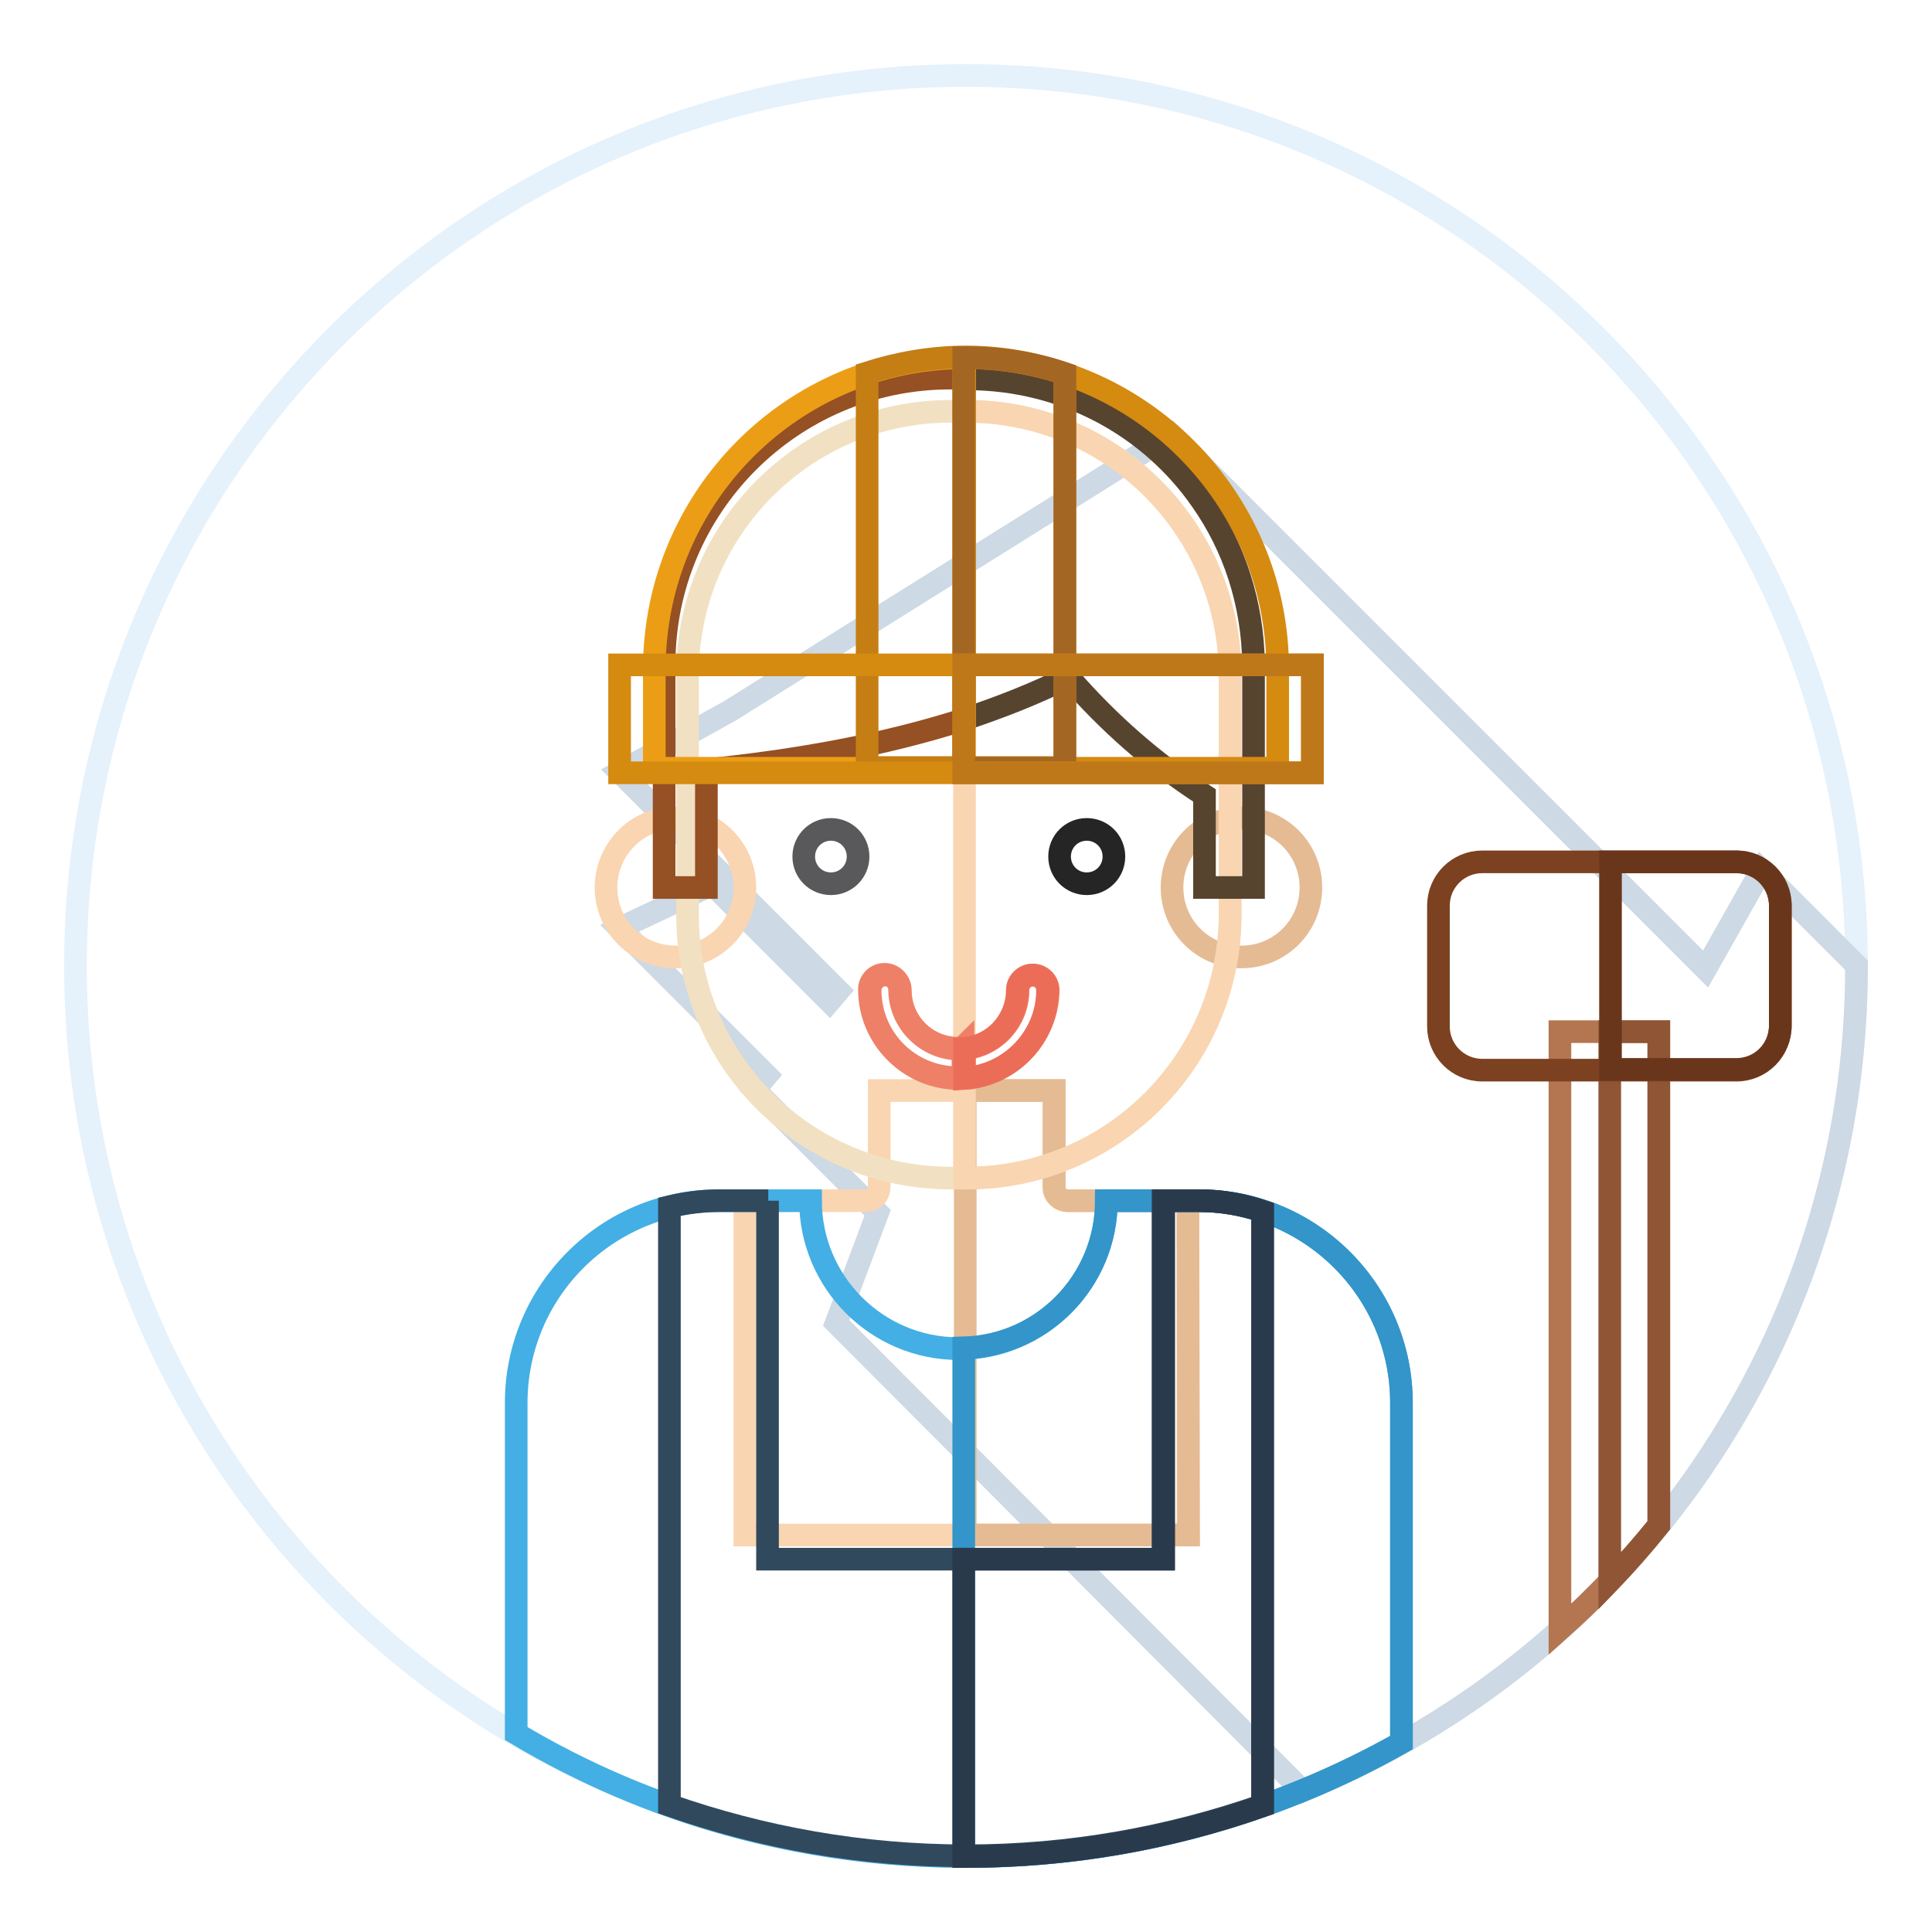 <?xml version="1.0" encoding="utf-8"?>
<!-- Svg Vector Icons : http://www.onlinewebfonts.com/icon -->
<!DOCTYPE svg PUBLIC "-//W3C//DTD SVG 1.1//EN" "http://www.w3.org/Graphics/SVG/1.1/DTD/svg11.dtd">
<svg version="1.1" xmlns="http://www.w3.org/2000/svg" xmlns:xlink="http://www.w3.org/1999/xlink" x="0px" y="0px" viewBox="0 0 256 256" enable-background="new 0 0 256 256" xml:space="preserve">
<g> <path stroke-width="3" fill-opacity="0" stroke="#e5f1fb"  d="M10,128c0,65.2,52.8,118,118,118c65.2,0,118-52.8,118-118c0-65.2-52.8-118-118-118C62.8,10,10,62.8,10,128 L10,128z"/> <path stroke-width="3" fill-opacity="0" stroke="#cdd9e4"  d="M172.6,237.3C215.7,219.7,246,177.4,246,128v-0.1l-12.6-12.6l-7.4,13.1l-70.8-70.8L96.7,94.2l-14.6,8.1 l29,29l-1.2,1.4l-15.5-15.5l-12.3,5.8l19.5,19.5l-1.6,1.9l16.3,16.3l-5.5,14.6L172.6,237.3z"/> <path stroke-width="3" fill-opacity="0" stroke="#fad5b1"  d="M139.6,157.3v-12.8h-23.1v12.8c0,1-0.8,1.8-1.8,1.8h-16v44.3h58.7v-44.3h-15.9 C140.4,159.1,139.6,158.3,139.6,157.3z"/> <path stroke-width="3" fill-opacity="0" stroke="#e5bb94"  d="M157.4,159.1h-15.9c-1,0-1.8-0.8-1.8-1.8v-12.8h-11.8v58.9h29.6L157.4,159.1z"/> <path stroke-width="3" fill-opacity="0" stroke="#fad5b1"  d="M80.3,117.6c0,5.1,4.1,9.2,9.2,9.2c5.1,0,9.2-4.1,9.2-9.2c0,0,0,0,0,0c0-5.1-4.1-9.2-9.2-9.2 C84.5,108.3,80.3,112.5,80.3,117.6z"/> <path stroke-width="3" fill-opacity="0" stroke="#e5bb94"  d="M155.3,117.6c0,5.1,4.1,9.2,9.2,9.2s9.2-4.1,9.2-9.2c0-5.1-4.1-9.2-9.2-9.2S155.3,112.5,155.3,117.6z"/> <path stroke-width="3" fill-opacity="0" stroke="#f1e1c2"  d="M128.1,156.1H126c-19.3,0-34.9-15.6-34.9-34.9V89.4c0-19.3,15.6-34.9,34.9-34.9h2.1 c19.3,0,34.9,15.6,34.9,34.9v31.8C162.9,140.5,147.3,156.1,128.1,156.1z"/> <path stroke-width="3" fill-opacity="0" stroke="#fad5b1"  d="M128.1,54.5h-0.3v101.6h0.3c19.3,0,34.9-15.6,34.9-34.9V89.4C162.9,70.1,147.3,54.5,128.1,54.5z"/> <path stroke-width="3" fill-opacity="0" stroke="#57442f"  d="M159.2,66.3c-6.8-9.8-18.2-16.1-31-16.1h-0.4v45.1c4.8-1.6,9.4-3.4,13.8-5.6c5.2,6,11.3,11.4,18,15.7v12.2 h6.5V88C166,79.9,163.5,72.4,159.2,66.3L159.2,66.3z"/> <path stroke-width="3" fill-opacity="0" stroke="#955023"  d="M125.9,50.1C105,50.1,88,67.1,88,88v29.6h5.6v-15.6c11.7-1.2,23.3-3.2,34.2-6.7V50.1H125.9z"/> <path stroke-width="3" fill-opacity="0" stroke="#59595b"  d="M106.5,113.5c0,2,1.6,3.6,3.6,3.6c2,0,3.6-1.6,3.6-3.6c0-2-1.6-3.6-3.6-3.6 C108.1,109.9,106.5,111.5,106.5,113.5z"/> <path stroke-width="3" fill-opacity="0" stroke="#262525"  d="M140.4,113.5c0,2,1.6,3.6,3.6,3.6s3.6-1.6,3.6-3.6c0-2-1.6-3.6-3.6-3.6S140.4,111.5,140.4,113.5z"/> <path stroke-width="3" fill-opacity="0" stroke="#ee8067"  d="M127,142.9c-6.5,0-11.7-5.3-11.7-11.7c0-1.1,0.9-2,2-2c1.1,0,2,0.9,2,2c0,4.3,3.5,7.8,7.8,7.8 c4.3,0,7.8-3.5,7.8-7.8c0-1.1,0.9-2,2-2c1.1,0,2,0.9,2,2C138.8,137.7,133.5,142.9,127,142.9z"/> <path stroke-width="3" fill-opacity="0" stroke="#ee8067"  d="M127,138.9c-4.3,0-7.8-3.5-7.8-7.8c0-1.1-0.9-2-2-2c-1.1,0-2,0.9-2,2c0,6.5,5.3,11.7,11.7,11.7 c0.2,0,0.5,0,0.7,0v-4C127.5,138.9,127.3,138.9,127,138.9z"/> <path stroke-width="3" fill-opacity="0" stroke="#ec6d57"  d="M138.8,131.2c0-1.1-0.9-2-2-2c-1.1,0-2,0.9-2,2c0,4-3.1,7.4-7,7.7v4C133.9,142.5,138.8,137.4,138.8,131.2z" /> <path stroke-width="3" fill-opacity="0" stroke="#eb9e15"  d="M86.7,88.7v13.1h41.1V47.4C105,47.5,86.7,65.9,86.7,88.7z"/> <path stroke-width="3" fill-opacity="0" stroke="#d58a10"  d="M169.3,88.7c0-22.8-18.5-41.3-41.3-41.3h-0.3v54.4h41.6V88.7z"/> <path stroke-width="3" fill-opacity="0" stroke="#c57e14"  d="M128,47.3c-4.6,0-9,0.8-13.1,2.1v52.3h26.2V49.5C137,48.1,132.6,47.3,128,47.3z"/> <path stroke-width="3" fill-opacity="0" stroke="#a46623"  d="M141.1,49.5c-4.1-1.4-8.5-2.1-13.1-2.1h-0.3v54.4h13.4V49.5z"/> <path stroke-width="3" fill-opacity="0" stroke="#d58a10"  d="M82.1,88.1h91.8v14.3H82.1V88.1z"/> <path stroke-width="3" fill-opacity="0" stroke="#bf7819"  d="M127.7,88.1h46.2v14.3h-46.2V88.1z"/> <path stroke-width="3" fill-opacity="0" stroke="#43afe4"  d="M158.9,159.1h-12.3c0,10.8-8.8,19.6-19.6,19.6s-19.6-8.8-19.6-19.6H95.2c-14.8,0-26.8,12-26.8,26.8v43.8 C85.8,240.1,106.2,246,128,246c21,0,40.7-5.5,57.7-15.1v-45C185.7,171.1,173.7,159.1,158.9,159.1z"/> <path stroke-width="3" fill-opacity="0" stroke="#3395c9"  d="M158.9,159.1h-12.3c0,10.6-8.4,19.2-18.9,19.5V246h0.3c21,0,40.7-5.5,57.7-15.1v-45 C185.7,171.1,173.7,159.1,158.9,159.1z"/> <path stroke-width="3" fill-opacity="0" stroke="#31495d"  d="M101.8,159.1h-6.6c-2.2,0-4.4,0.3-6.5,0.8v79.3c12.3,4.3,25.5,6.7,39.3,6.7c13.8,0,27-2.4,39.3-6.7v-78.7 c-2.7-0.9-5.5-1.4-8.5-1.4h-4.7v47.5h-52.4V159.1z"/> <path stroke-width="3" fill-opacity="0" stroke="#2a3a4d"  d="M158.9,159.1h-4.7v47.5h-26.5V246h0.3c13.8,0,27-2.4,39.3-6.7v-78.8C164.7,159.6,161.9,159.1,158.9,159.1z" /> <path stroke-width="3" fill-opacity="0" stroke="#b47650"  d="M206.7,215.9c4.7-4.2,9.1-8.8,13.1-13.8v-65.4h-13.1V215.9z"/> <path stroke-width="3" fill-opacity="0" stroke="#8f5535"  d="M219.8,136.7h-6.5v72.8c2.3-2.4,4.4-4.8,6.5-7.4V136.7z"/> <path stroke-width="3" fill-opacity="0" stroke="#7c4120"  d="M230.1,141.8h-33.7c-3.2,0-5.8-2.6-5.8-5.8V120c0-3.2,2.6-5.8,5.8-5.8h33.7c3.2,0,5.8,2.6,5.8,5.8v15.9 C235.9,139.2,233.3,141.8,230.1,141.8z"/> <path stroke-width="3" fill-opacity="0" stroke="#6a361b"  d="M230.1,114.2h-16.7v27.5h16.7c3.2,0,5.8-2.6,5.8-5.8V120C235.9,116.8,233.3,114.2,230.1,114.2z"/></g>
</svg>